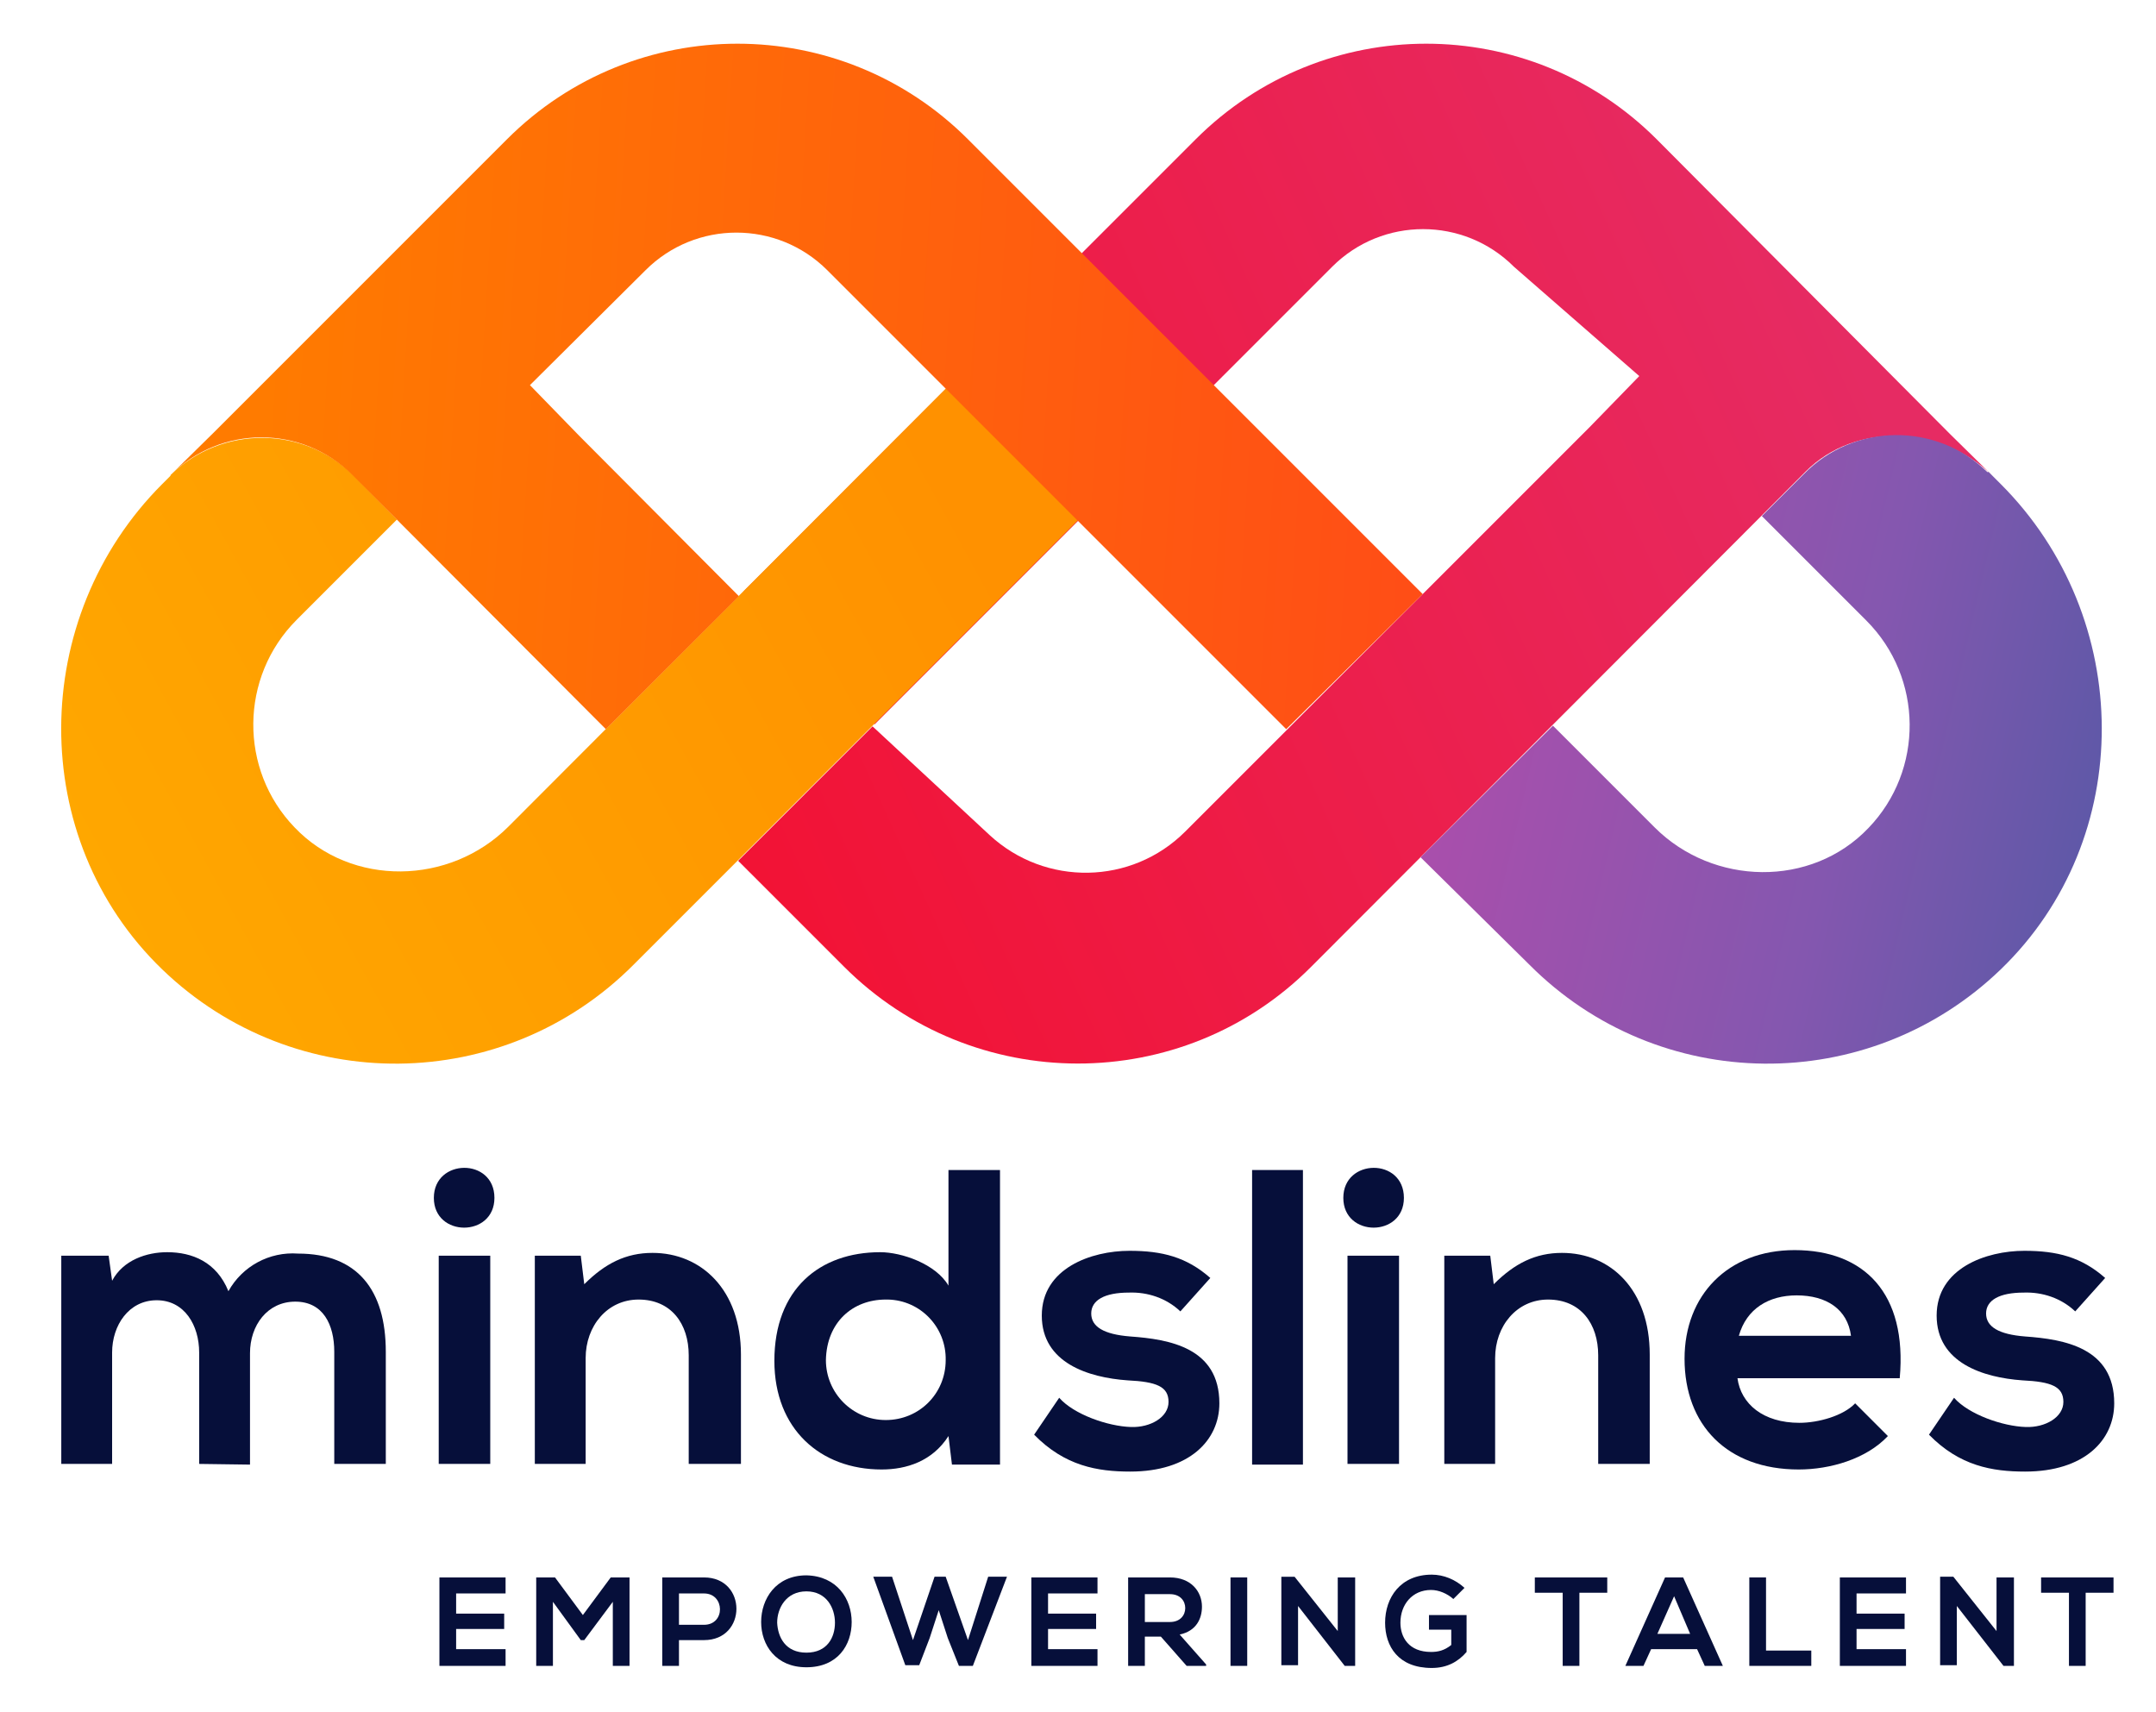 <svg xmlns="http://www.w3.org/2000/svg" xmlns:xlink="http://www.w3.org/1999/xlink" id="Capa_1" x="0px" y="0px" viewBox="0 0 309.6 245.8" style="enable-background:new 0 0 309.6 245.8;" xml:space="preserve"><style type="text/css">	.clslev0{fill:url(#SVGID_1_);}	.clslev1{fill:url(#SVGID_00000119824886948956600430000003067744904797287587_);}	.clslev2{fill:url(#SVGID_00000052074961747960704050000016311335536587223210_);}	.clslev3{fill:url(#SVGID_00000124880945726546910520000017756467949698889874_);}	.clslev4{fill:#060F3A;}	.clslev5{enable-background:new    ;}</style><g>	<g>					<linearGradient id="SVGID_1_" gradientUnits="userSpaceOnUse" x1="92.789" y1="-703.19" x2="262.773" y2="-625.699" gradientTransform="matrix(1 0 0 -1 0 -584)">			<stop offset="0" style="stop-color:#F31132"></stop>			<stop offset="1" style="stop-color:#E62B63"></stop>		</linearGradient>		<path class="clslev0" d="M125.6,104l65.7-65.7c7.2-7.2,18.9-7.2,26.1,0l18,15.7l-7.1,7.3l-58.1,58.1c-7.7,7.7-20.1,7.9-28.1,0.5   l-16.8-15.6L106,123.6l15.2,15.2c18.5,18.5,48.6,18.6,67.1,0l0,0l71-71.1c7.2-7.2,19.5-6.6,26.8,0.6l-6.1-6L237.9,20   C219.6,1.7,190,1.7,171.7,20l0,0l-64.9,64.9"></path>					<linearGradient id="SVGID_00000077292542467908012720000013091352113969592251_" gradientUnits="userSpaceOnUse" x1="-7.436" y1="-723.732" x2="133.174" y2="-646.862" gradientTransform="matrix(1 0 0 -1 0 -584)">			<stop offset="0" style="stop-color:#FFAB00"></stop>			<stop offset="1" style="stop-color:#FF9100"></stop>		</linearGradient>		<path style="fill:url(#SVGID_00000077292542467908012720000013091352113969592251_);" d="M24.4,68.4l-1.1,1.1   c-19.2,19.2-19.5,50.9,0,69.7c19,18.3,49.1,18,67.7-0.7l63.8-63.8l-18.9-19l-62.9,63c-8.4,8.4-22.5,8.7-30.7,0.1   c-8-8.3-7.9-21.6,0.3-29.8L57,74.6l-6-6.1c-7.2-7.4-19.1-7.5-26.5-0.3C24.5,68.3,24.5,68.3,24.4,68.4z"></path>					<linearGradient id="SVGID_00000145034103856541169190000009525548784716989576_" gradientUnits="userSpaceOnUse" x1="179.342" y1="-672.374" x2="339.322" y2="-709.874" gradientTransform="matrix(1 0 0 -1 0 -584)">			<stop offset="0" style="stop-color:#BE4AAA"></stop>			<stop offset="0.54" style="stop-color:#8457AF"></stop>			<stop offset="1" style="stop-color:#365A9F"></stop>		</linearGradient>		<path style="fill:url(#SVGID_00000145034103856541169190000009525548784716989576_);" d="M285.6,67.8l1.7,1.7   c19.2,19.2,19.5,50.9,0,69.7c-19,18.3-49.1,18-67.7-0.7L204,123.1l19-18.9l14.6,14.6c8.4,8.4,22.5,8.7,30.7,0.1   c8-8.3,7.9-21.6-0.3-29.8l-15-15l6-6c7.2-7.4,19.1-7.5,26.4-0.3C285.5,67.7,285.5,67.8,285.6,67.8z"></path>					<linearGradient id="SVGID_00000028323496357050163320000009213444661906853285_" gradientUnits="userSpaceOnUse" x1="37.848" y1="-635.845" x2="210.948" y2="-646.475" gradientTransform="matrix(1 0 0 -1 0 -584)">			<stop offset="0" style="stop-color:#FF7B00"></stop>			<stop offset="1" style="stop-color:#FF4C17"></stop>		</linearGradient>		<path style="fill:url(#SVGID_00000028323496357050163320000009213444661906853285_);" d="M204.3,85.3L139,20   C120.7,1.7,91.1,1.7,72.8,20l0,0L30.6,62.2l-6.1,6c7.2-7.2,18.9-7.2,26.1,0L87,104.7l19.1-19.1l-22.9-23l-7.1-7.3l16.6-16.5   c7.2-7.2,18.9-7.2,26.1,0l65.9,65.9L204.3,85.3z"></path>	</g>	<g>		<path class="clslev4" d="M28.6,210.2v-16c0-3.9-2.1-7.5-6.1-7.5s-6.4,3.6-6.4,7.5v16H8.8v-29.9h6.8l0.5,3.6c1.6-3,5-4.1,7.9-4.1   c3.6,0,7.1,1.4,8.8,5.6c2-3.6,5.9-5.7,10-5.4c8.5,0,12.6,5.2,12.6,14.1v16.1H48v-16.1c0-3.9-1.6-7.2-5.6-7.2s-6.5,3.4-6.5,7.4v16   L28.6,210.2z"></path>		<path class="clslev4" d="M71,172c0,5.7-8.7,5.7-8.7,0S71,166.2,71,172z M63,180.3v29.9h7.4v-29.9H63z"></path>		<path class="clslev4" d="M98.9,210.2v-15.6c0-4.5-2.5-8-7.2-8c-4.5,0-7.6,3.8-7.6,8.4v15.2h-7.3v-29.9h6.6l0.5,4.1c3-3,6-4.5,9.8-4.5   c7,0,12.7,5.3,12.7,14.6v15.7H98.9z"></path>		<path class="clslev4" d="M143.6,168v42.3h-6.9l-0.5-4.1c-2.3,3.6-6,4.8-9.6,4.8c-8.8,0-15.4-5.8-15.4-15.6c0-10.3,6.5-15.6,15.2-15.6   c3.1,0,8,1.7,9.8,4.8V168H143.6z M118.6,195.3c0,4.7,3.8,8.6,8.6,8.6c4.8,0,8.6-3.8,8.6-8.6l0,0c0.1-4.7-3.6-8.6-8.3-8.7   c-0.1,0-0.2,0-0.3,0C122.4,186.6,118.7,189.9,118.6,195.3L118.6,195.3z"></path>		<path class="clslev4" d="M169.5,188.3c-2-1.9-4.7-2.8-7.4-2.7c-3.5,0-5.4,1.1-5.4,3s1.8,3,5.6,3.3c5.6,0.4,12.8,1.6,12.8,9.6   c0,5.3-4.3,9.8-12.8,9.8c-4.7,0-9.4-0.8-13.8-5.3l3.6-5.3c2.1,2.4,7,4.1,10.3,4.2c2.8,0.1,5.4-1.4,5.4-3.6s-1.7-2.9-5.9-3.1   c-5.6-0.4-12.3-2.5-12.3-9.3s7.1-9.3,12.6-9.3c4.7,0,8.2,0.9,11.6,3.9L169.5,188.3z"></path>		<path class="clslev4" d="M187.1,168v42.3h-7.3V168H187.1z"></path>		<path class="clslev4" d="M201.6,172c0,5.7-8.7,5.7-8.7,0S201.6,166.2,201.6,172z M193.5,180.3v29.9h7.4v-29.9H193.5z"></path>		<path class="clslev4" d="M229.5,210.2v-15.6c0-4.5-2.5-8-7.2-8c-4.5,0-7.6,3.8-7.6,8.4v15.2h-7.3v-29.9h6.6l0.5,4.1c3-3,6-4.5,9.8-4.5   c7,0,12.6,5.3,12.6,14.6v15.7H229.5z"></path>		<path class="clslev4" d="M249.5,197.9c0.5,3.7,3.7,6.4,8.9,6.4c2.7,0,6.3-1,8-2.8l4.7,4.7c-3.1,3.3-8.3,4.8-12.8,4.8   c-10.3,0-16.4-6.4-16.4-15.9c0-9.1,6.2-15.6,15.8-15.6c10,0,16.2,6.2,15.1,18.4L249.5,197.9L249.5,197.9z M265.8,191.8   c-0.5-3.8-3.5-5.8-7.8-5.8c-4,0-7.2,1.9-8.3,5.8H265.8z"></path>		<path class="clslev4" d="M298,188.3c-2-1.9-4.7-2.8-7.4-2.7c-3.5,0-5.4,1.1-5.4,3s1.8,3,5.6,3.3c5.6,0.4,12.8,1.6,12.8,9.6   c0,5.3-4.3,9.8-12.8,9.8c-4.7,0-9.4-0.8-13.8-5.3l3.6-5.3c2.1,2.4,7,4.1,10.3,4.2c2.8,0.1,5.4-1.4,5.4-3.6s-1.7-2.9-5.9-3.1   c-5.6-0.4-12.3-2.5-12.3-9.3s7.1-9.3,12.6-9.3c4.7,0,8.2,0.9,11.6,3.9L298,188.3z"></path>	</g></g><g>	<g class="clslev5">		<path class="clslev4" d="M72.6,239.2h-9.5c0-4.2,0-8.4,0-12.7h9.5v2.3h-7.1v2.9h6.9v2.2h-6.9v2.9h7.1V239.2z"></path>		<path class="clslev4" d="M88,230l-4.1,5.5h-0.5l-4-5.5v9.2H77v-12.7h2.7l4,5.4l4-5.4h2.7v12.7H88V230z"></path>		<path class="clslev4" d="M101.1,235.5h-3.6v3.7h-2.4v-12.7c2,0,4,0,6,0C107.3,226.5,107.3,235.5,101.1,235.5z M97.5,233.3h3.6   c3.1,0,3-4.5,0-4.5h-3.6V233.3z"></path>		<path class="clslev4" d="M122.3,232.9c0,3.3-2,6.5-6.5,6.5c-4.4,0-6.5-3.2-6.5-6.5s2.1-6.7,6.5-6.7   C120.2,226.3,122.3,229.6,122.3,232.9z M111.6,233c0.1,2.1,1.2,4.3,4.2,4.3s4.1-2.2,4.1-4.3c0-2.1-1.2-4.5-4.1-4.5   S111.6,230.9,111.6,233z"></path>		<path class="clslev4" d="M139.7,239.2h-2l-1.6-4l-1.3-4l-1.3,4l-1.5,3.9h-2l-4.6-12.7h2.7l3,9.1l3.1-9.1h1.6l3.2,9.1l2.9-9.1h2.7   L139.7,239.2z"></path>		<path class="clslev4" d="M157.6,239.2h-9.5c0-4.2,0-8.4,0-12.7h9.5v2.3h-7.1v2.9h6.9v2.2h-6.9v2.9h7.1V239.2z"></path>		<path class="clslev4" d="M173.2,239.2h-2.8l-3.7-4.2h-2.3v4.2H162v-12.7c2,0,4,0,6,0c3,0,4.6,2,4.6,4.2c0,1.7-0.8,3.5-3.2,4l3.8,4.3   V239.2z M164.4,228.8v4.1h3.6c1.5,0,2.2-1,2.2-2s-0.7-2-2.2-2H164.4z"></path>		<path class="clslev4" d="M176.7,239.2v-12.7h2.4v12.7H176.7z"></path>		<path class="clslev4" d="M192.2,226.5h2.4v12.7h-1.5v0l-6.7-8.6v8.5H184v-12.7h1.9l6.2,7.8V226.5z"></path>		<path class="clslev4" d="M208.7,229.6c-0.9-0.8-2.1-1.3-3.2-1.3c-2.7,0-4.4,2.1-4.4,4.7c0,2.1,1.2,4.2,4.4,4.2c1,0,1.9-0.2,2.9-1V234   h-3.2v-2.1h5.4v5.3c-1.2,1.4-2.8,2.3-5,2.3c-4.8,0-6.7-3.1-6.7-6.5c0-3.6,2.2-6.9,6.7-6.9c1.7,0,3.4,0.7,4.7,1.9L208.7,229.6z"></path>		<path class="clslev4" d="M224.4,228.7h-4v-2.2c3.7,0,6.7,0,10.4,0v2.2h-4v10.5h-2.4V228.7z"></path>		<path class="clslev4" d="M243.7,236.8h-6.6l-1.1,2.4h-2.6l5.7-12.7h2.6l5.7,12.7h-2.6L243.7,236.8z M240.4,229.2l-2.4,5.4h4.7   L240.4,229.2z"></path>		<path class="clslev4" d="M253.6,226.5V237h6.5v2.2h-8.9v-12.7H253.6z"></path>		<path class="clslev4" d="M273.7,239.2h-9.5c0-4.2,0-8.4,0-12.7h9.5v2.3h-7.1v2.9h6.9v2.2h-6.9v2.9h7.1V239.2z"></path>		<path class="clslev4" d="M286.8,226.5h2.4v12.7h-1.5v0l-6.7-8.6v8.5h-2.4v-12.7h1.9l6.2,7.8V226.5z"></path>		<path class="clslev4" d="M297.1,228.7h-4v-2.2c3.7,0,6.7,0,10.4,0v2.2h-4v10.5h-2.4V228.7z"></path>	</g></g></svg>